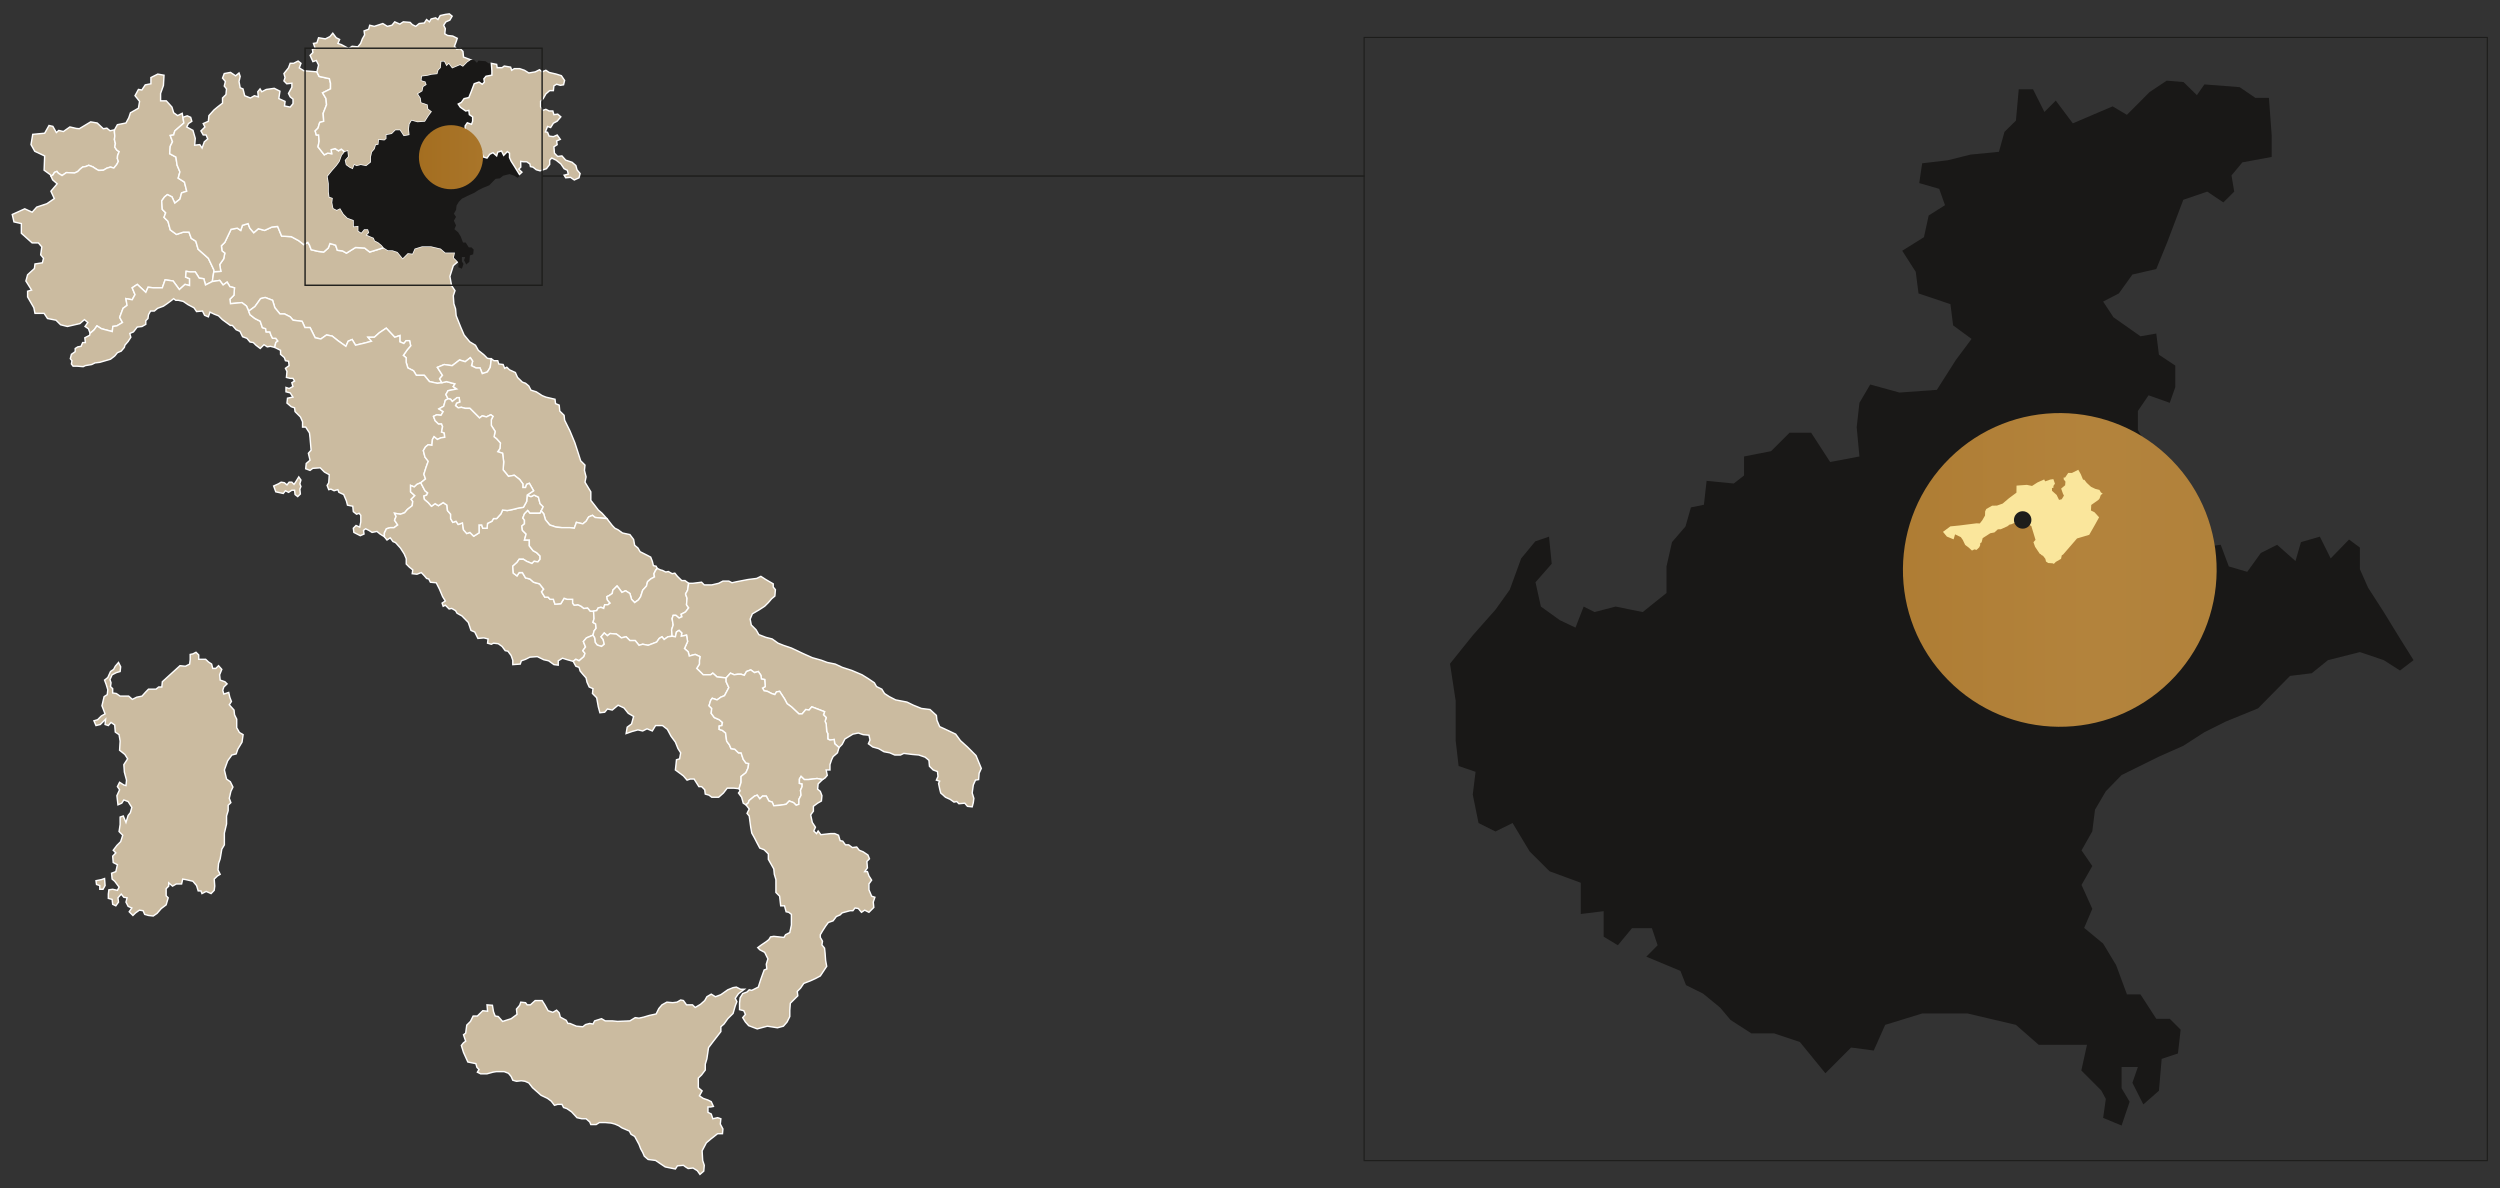 <?xml version="1.0" encoding="UTF-8" standalone="no"?>
<!DOCTYPE svg PUBLIC "-//W3C//DTD SVG 1.1//EN" "http://www.w3.org/Graphics/SVG/1.1/DTD/svg11.dtd">
<svg width="100%" height="100%" viewBox="0 0 810 385" version="1.1" xmlns="http://www.w3.org/2000/svg" xmlns:xlink="http://www.w3.org/1999/xlink" xml:space="preserve" xmlns:serif="http://www.serif.com/" style="fill-rule:evenodd;clip-rule:evenodd;stroke-miterlimit:10;">
    <rect x="0" y="0" width="810" height="385" fill="#333333" stroke="none"/>
    <g transform="matrix(1,0,0,1,1.667,2.188)">
        <g transform="matrix(4.167,0,0,4.167,638.681,154.47)">
            <path d="M0,5.173L-0.138,5.129L-0.334,5.217L-0.588,4.985L-0.888,4.773L-1.039,4.388L-1.215,4.154L-1.666,3.958L-1.783,4.342L-2.295,4.109L-2.589,3.753L-2.03,3.348L-1.322,3.274L-0.001,3.087L0.263,3.123L0.457,2.849L0.686,2.489L0.693,2.161L0.759,1.986L1.223,1.718L1.61,1.718L2.046,1.558L2.533,1.128L3.109,0.724L3.119,0.158L3.93,0.114L4.32,0.168L4.761,-0.088L5.273,-0.303L5.364,-0.17L5.759,-0.301L5.986,-0.354L6.122,0.005L6.006,0.184L5.997,0.354L5.932,0.349L5.874,0.354L5.874,0.559L6.237,0.893L6.432,1.274L6.625,1.207L6.81,0.927L6.726,0.795L6.602,0.404L6.897,0.123L6.926,-0.162L6.785,-0.329L6.793,-0.458L6.906,-0.458L7.145,-0.825L7.436,-0.809L7.916,-1.075L8.116,-0.71L8.289,-0.304L8.385,-0.277L8.566,-0.044L8.907,0.255L9.228,0.415L9.571,0.497L9.701,0.699L9.802,0.757L9.797,0.824L9.688,0.903L9.592,1.171L9.475,1.281L8.937,1.653L8.914,2.103L9.169,2.234L9.548,2.634L9.242,3.193L8.762,4.002L7.831,4.265L6.748,5.515L6.63,5.595L6.601,5.85L6.18,6.112L6.018,6.248L5.925,6.214L5.577,6.177L5.414,6.068L5.357,5.865L5.189,5.639L5.066,5.581L5.023,5.493L4.92,5.464L4.572,4.912L4.44,4.577L4.586,4.388L4.279,3.304L3.953,3.136L3.814,3.064L3.713,2.882L3.504,2.887L3.428,2.955L3.127,3.039L3.022,3.016L2.715,3.164L2.582,3.197L2.423,3.339L1.89,3.572L1.667,3.565L1.408,3.801L1.091,3.87L0.509,4.247L0.392,4.569L0.293,4.634L0.284,4.817L0.227,4.962L0,5.173Z" style="fill:rgb(227,6,19);"/>
        </g>
        <g transform="matrix(4.167,0,0,4.167,680.622,32.57)">
            <path d="M0,77.105L-0.21,78.58L1.225,79.174L1.851,77.324L1.225,76.268L1.225,74.624L2.492,74.624L2.066,75.851L2.916,77.531L4.128,76.47L4.343,73.992L5.608,73.57L5.817,71.72L4.972,70.874L3.922,70.874L2.695,68.979L1.643,68.979L0.801,66.702L-0.21,65.024L-1.684,63.807L-1.052,62.323L-1.889,60.467L-1.052,58.997L-1.889,57.778L-1.052,56.299L-0.841,54.616L0,53.182L1.225,51.923L4.128,50.488L6.023,49.649L7.665,48.59L9.355,47.748L11.837,46.736L14.321,44.213L16.011,44.006L17.271,42.988L19.754,42.361L21.61,42.988L22.871,43.795L23.927,42.988L22.871,41.303L21.61,39.248L20.39,37.35L19.754,35.914L19.754,34.235L18.91,33.609L17.483,35.076L16.641,33.384L15.172,33.81L14.746,35.282L13.318,34.017L12.051,34.656L10.995,36.121L9.563,35.701L8.933,34.017L7.249,34.235L6.023,31.539L5.608,29.253L2.916,28.209L3.322,26.523L2.492,25.088L2.492,23.615L3.322,22.396L4.972,22.981L5.399,21.766L5.399,20.084L4.128,19.238L3.922,17.592L2.695,17.806L0.594,16.328L-0.21,15.106L1.014,14.474L2.066,13.004L3.922,12.577L4.764,10.521L6.023,7.193L7.885,6.557L9.139,7.398L9.983,6.557L9.772,5.296L10.617,4.284L12.896,3.861L12.896,2.177L12.681,-0.731L11.629,-0.731L10.405,-1.565L7.665,-1.778L7.081,-0.943L6.039,-1.962L4.728,-2.069L3.403,-1.183L1.637,0.587L0.527,-0.071L-2.568,1.249L-3.892,-0.521L-4.776,0.365L-5.66,-1.4L-6.771,-1.4L-6.991,1.035L-7.88,1.909L-8.312,3.462L-10.522,3.679L-12.291,4.12L-14.281,4.356L-14.508,5.895L-12.956,6.342L-12.505,7.613L-13.775,8.413L-14.143,10.101L-15.832,11.154L-14.78,12.795L-14.565,14.474L-12.082,15.309L-11.874,16.96L-10.441,18.011L-11.664,19.653L-13.138,21.971L-16.047,22.181L-18.319,21.555L-19.159,22.981L-19.372,24.881L-19.159,27.151L-21.436,27.581L-22.911,25.305L-24.595,25.305L-26.025,26.737L-28.13,27.151L-28.13,28.629L-28.93,29.253L-31.041,29.048L-31.251,30.905L-32.26,31.11L-32.683,32.591L-33.731,33.81L-34.16,35.701L-34.16,37.765L-36.01,39.248L-38.118,38.821L-39.758,39.248L-40.601,38.821L-41.236,40.459L-42.456,39.878L-43.927,38.821L-44.345,36.932L-43.085,35.494L-43.293,33.384L-44.366,33.754L-45.461,35.083L-46.347,37.511L-47.458,39.064L-49.224,41.06L-50.993,43.264L-50.553,46.146L-50.553,49.239L-50.324,51.22L-49.006,51.671L-49.224,53.443L-48.775,55.651L-47.458,56.31L-46.128,55.651L-44.8,57.862L-43.253,59.404L-40.824,60.299L-40.824,62.726L-39.046,62.507L-39.046,64.492L-37.941,65.156L-36.843,63.83L-35.295,63.83L-34.849,65.156L-35.731,66.044L-33.076,67.15L-32.642,68.257L-31.313,68.918L-29.989,70.004L-29.18,70.965L-27.557,72.01L-25.787,72.01L-23.788,72.679L-21.807,75.109L-19.808,73.109L-18.045,73.342L-17.157,71.346L-14.281,70.461L-10.75,70.461L-6.991,71.346L-5.222,72.895L-1.465,72.895L-1.905,74.892L-0.357,76.442L0,77.105Z" style="fill:rgb(25,24,23);fill-rule:nonzero;"/>
        </g>
        <g transform="matrix(-1648.08,1618.81,1618.81,1648.08,807.468,39.983)">
            <circle cx="0.087" cy="0.001" r="0.022" style="fill:url(#_Linear1);"/>
        </g>
        <g transform="matrix(124.89,60.132,60.132,-124.89,513.347,95.153)">
            <path d="M1.068,-0.133L1.063,-0.134L1.059,-0.139L1.049,-0.136L1.039,-0.134L1.029,-0.126L1.022,-0.122L1.007,-0.122L1.009,-0.134L0.992,-0.135L0.979,-0.129L0.989,-0.11L1.007,-0.099L1.041,-0.077L1.048,-0.074L1.05,-0.065L1.051,-0.052L1.047,-0.043L1.047,-0.037L1.056,-0.024L1.066,-0.019L1.076,-0.009L1.084,0.009L1.094,0.028L1.087,0.043L1.108,0.055L1.12,0.058L1.128,0.071L1.139,0.084L1.143,0.081L1.152,0.09L1.158,0.094L1.166,0.086L1.165,0.08L1.167,0.075L1.166,0.075L1.164,0.074L1.167,0.068L1.181,0.064L1.191,0.056L1.196,0.06L1.197,0.07L1.193,0.073L1.184,0.082L1.189,0.093L1.186,0.101L1.18,0.104L1.178,0.108L1.181,0.109L1.183,0.122L1.191,0.126L1.201,0.139L1.211,0.132L1.221,0.123L1.224,0.124L1.232,0.12L1.245,0.116L1.256,0.116L1.266,0.118L1.272,0.114L1.276,0.114L1.276,0.112L1.274,0.109L1.275,0.1L1.274,0.096L1.264,0.078L1.269,0.066L1.278,0.066L1.293,0.06L1.292,0.041L1.29,0.013L1.268,-0.007L1.255,-0.055L1.253,-0.058L1.255,-0.066L1.247,-0.078L1.245,-0.084L1.242,-0.084L1.232,-0.088L1.226,-0.087L1.222,-0.082L1.214,-0.078L1.21,-0.078L1.208,-0.077L1.205,-0.077L1.188,-0.067L1.18,-0.059L1.182,-0.052L1.159,-0.027L1.144,-0.027L1.139,-0.023L1.133,-0.026L1.132,-0.029L1.125,-0.035L1.122,-0.036L1.115,-0.044L1.112,-0.046L1.109,-0.052L1.098,-0.065L1.092,-0.068L1.088,-0.078L1.08,-0.084L1.069,-0.102L1.071,-0.112L1.069,-0.115L1.071,-0.12L1.071,-0.125L1.068,-0.133Z" style="fill:url(#_Linear2);"/>
        </g>
        <g transform="matrix(-4.167,0,0,4.167,2596.64,-1045.4)">
            <rect x="430.146" y="253.262" width="87.333" height="87.333" style="fill:none;stroke:rgb(29,29,27);stroke-width:0.09px;"/>
        </g>
        <g transform="matrix(4.167,0,0,4.167,174.093,54.845)">
            <path d="M0,0L63.931,0" style="fill:none;fill-rule:nonzero;stroke:rgb(29,29,27);stroke-width:0.11px;"/>
        </g>
        <g transform="matrix(4.167,0,0,4.167,14.83,37.295)">
            <path d="M0,4.212L-0.045,4.109L-0.53,3.757L-0.487,2.651L-1.257,2.286L-1.548,1.768L-1.415,0.972L-0.487,0.883L-0.148,0.283L0.151,0.351L0.423,0.831L0.605,0.667L0.971,0.75L1.475,0.395L1.975,0.51L2.208,0.531L3.092,0L3.601,0.089L4.073,0.534L4.349,0.488L4.598,0.693L4.948,0.618L4.937,0.764L4.969,1.101L4.937,1.38L5.014,1.686L4.969,1.964L5.122,2.194L5.307,2.317L5.183,2.625L5.167,2.854L5.244,3.071L5.122,3.315L4.892,3.593L4.629,3.517L4.338,3.609L4.076,3.762L3.707,3.777L3.492,3.655L3.262,3.501L2.938,3.377L2.723,3.47L2.463,3.517L2.277,3.67L2.079,3.87L1.833,3.978L1.524,3.961L1.203,3.946L0.865,4.176L0.572,3.992L0.464,3.852L0.28,3.931L0.157,4.13L0,4.212Z" style="fill:rgb(203,187,160);fill-rule:nonzero;stroke:white;stroke-width:0.11px;"/>
        </g>
        <g transform="matrix(4.167,0,0,4.167,31.189,285.583)">
            <path d="M0,-0.667L-0.421,-0.582L-0.38,-0.288L-0.127,-0.204L-0.127,0.084L0.125,0.084L0.285,-0.204L0.245,-0.751L0,-0.667Z" style="fill:rgb(203,187,160);fill-rule:nonzero;"/>
        </g>
        <g transform="matrix(4.167,0,0,4.167,31.714,282.454)">
            <path d="M0,0.835L0.16,0.547L0.119,0L-0.126,0.085L-0.547,0.169L-0.506,0.463L-0.252,0.547L-0.252,0.835L0,0.835Z" style="fill:none;fill-rule:nonzero;stroke:white;stroke-width:0.11px;"/>
        </g>
        <g transform="matrix(4.167,0,0,4.167,35.401,87.145)">
            <path d="M0,-11.2L0.01,-11.347L0.233,-11.743L0.896,-11.875L1.116,-12.274L1.249,-12.671L1.868,-13.025L1.956,-13.555L1.602,-13.998L1.868,-14.484L2.132,-14.439L2.398,-14.84L2.839,-14.924L2.839,-15.411L3.371,-15.677L3.857,-15.589L3.812,-14.792L3.591,-14.173L3.591,-13.599L4.034,-13.599L4.475,-13.112L4.608,-12.671L4.917,-12.451L5.271,-12.628L5.403,-11.875L4.695,-11.259L4.608,-10.948L4.343,-10.904L4.519,-10.417L4.343,-10.065L4.298,-9.49L4.784,-9.224L4.872,-8.607L5.094,-8.076L4.961,-7.589L5.446,-7.279L5.624,-6.572L5.226,-6.441L5.094,-5.954L4.695,-5.645L4.475,-6.132L4.121,-6.306L3.901,-6.132L3.68,-5.821L3.724,-5.159L3.988,-4.893L3.857,-4.539L4.166,-4.23L4.343,-3.567L4.829,-3.213L5.36,-3.391L5.8,-3.391L5.978,-2.905L6.331,-2.682L6.508,-2.064L7.304,-1.358L7.744,-0.429L7.612,0.455L7.083,0.719L6.95,0.234L6.595,0.189L6.287,-0.296L5.888,-0.296L5.58,-0.341L5.536,0.102L5.845,0.234L5.845,0.765L5.491,0.676L5.049,1.074L4.564,0.41L3.944,0.322L3.724,0.94L3.017,0.94L2.618,0.896L2.442,1.294L1.779,0.676L1.382,0.94L1.602,1.471L1.382,1.87L0.896,1.78L0.984,2.309L0.674,2.531L0.41,3.238L0.63,3.637L0.188,3.901L-0.12,3.946L-0.166,4.344L-1.005,4.123L-1.358,3.901L-1.579,4.211L-1.888,4.477L-2.021,4.123L-2.286,3.946L-2.066,3.637L-2.331,3.415L-2.684,3.723L-3.657,3.946L-4.186,3.813L-4.54,3.459L-5.204,3.327L-5.467,2.928L-6.176,2.928L-6.265,2.488L-6.75,1.648L-6.75,1.206L-6.44,1.117L-6.883,0.41L-6.75,-0.075L-6.22,-0.562L-6.176,-0.915L-5.602,-1.004L-5.512,-1.358L-5.733,-1.624L-5.645,-2.241L-5.91,-2.551L-6.397,-2.551L-7.236,-3.301L-7.236,-4.054L-7.811,-4.186L-7.944,-4.76L-6.971,-5.203L-6.397,-4.937L-6.044,-5.335L-5.248,-5.6L-4.672,-5.999L-4.938,-6.572L-4.451,-7.146L-4.805,-7.456L-4.937,-7.752L-4.78,-7.834L-4.657,-8.033L-4.474,-8.112L-4.366,-7.972L-4.072,-7.788L-3.735,-8.018L-3.413,-8.003L-3.105,-7.986L-2.858,-8.095L-2.66,-8.294L-2.475,-8.448L-2.214,-8.494L-1.999,-8.587L-1.676,-8.463L-1.445,-8.31L-1.23,-8.187L-0.861,-8.203L-0.6,-8.356L-0.308,-8.448L-0.046,-8.372L0.184,-8.649L0.307,-8.893L0.23,-9.11L0.246,-9.34L0.37,-9.647L0.184,-9.77L0.031,-10L0.077,-10.278L0,-10.585L0.031,-10.863L0,-11.2Z" style="fill:rgb(203,187,160);fill-rule:nonzero;stroke:white;stroke-width:0.11px;"/>
        </g>
        <g transform="matrix(4.167,0,0,4.167,67.601,106.408)">
            <path d="M0,-4.933L0.549,-4.964L0.459,-5.494L0.769,-5.936L0.857,-6.38L0.637,-6.555L0.592,-6.954L0.857,-7.217L1.344,-8.234L1.83,-8.322L2.095,-8.146L2.228,-8.544L2.67,-8.676L2.803,-8.322L3.11,-7.969L3.466,-8.279L3.95,-8.146L4.526,-8.411L4.966,-8.455L5.276,-7.704L6.029,-7.66L6.603,-7.349L7.001,-7.041L7.31,-7.217L7.444,-6.997L7.575,-6.643L8.149,-6.51L8.548,-6.466L8.901,-6.777L9.034,-7.129L9.476,-6.997L9.608,-6.6L10.005,-6.555L10.316,-6.38L11.022,-6.819L11.729,-6.777L12.126,-6.466L12.702,-6.643L13.216,-6.808L13.54,-6.6L13.894,-6.6L14.293,-6.466L14.69,-5.98L15.089,-6.38L15.441,-6.333L15.619,-6.732L16.193,-6.909L16.899,-6.909L17.65,-6.732L18.004,-6.422L18.755,-6.422L18.667,-6.023L18.976,-5.713L18.623,-5.405L18.357,-4.566L18.49,-3.857L18.755,-3.461L18.623,-3.065L18.667,-2.445L18.799,-2.046L18.845,-1.516L19.197,-0.633L19.463,-0.015L19.905,0.518L20.347,0.782L20.568,1.179L21.011,1.533L21.275,1.799L21.584,1.842L21.496,2.504L21.275,2.86L20.877,2.991L20.701,2.549L20.391,2.549L20.038,2.372L20.127,2.02L19.95,1.753L19.55,2.063L19.11,1.931L18.535,2.372L17.917,2.285L17.387,2.504L17.784,3.124L17.561,3.389L17.739,3.7L17.387,3.743L16.767,3.609L16.369,3.124L15.751,3.124L15.531,2.77L15.089,2.549L14.955,2.109L14.955,1.753L14.735,1.577L15.043,1.135L15.309,0.825L15.221,0.428L14.955,0.428L14.778,0.649L14.469,0.518L14.469,0.031L14.072,0.164L13.409,-0.543L12.878,-0.19L12.48,0.164L11.994,0.164L12.26,0.472L11.774,0.604L11.022,0.782L10.757,0.339L10.448,0.472L10.271,0.869L9.653,0.428L9.21,0.074L8.768,-0.015L8.326,0.296L7.884,0.207L7.488,-0.589L7.088,-0.589L6.869,-1.073L6.161,-1.163L5.94,-1.428L5.498,-1.65L5.144,-1.65L4.746,-2.135L4.57,-2.711L3.995,-2.929L3.642,-2.842L3.201,-2.224L2.714,-1.87L2.537,-2.269L2.183,-2.532L1.3,-2.445L1.255,-2.799L1.565,-3.107L1.609,-3.683L1.255,-3.771L1.034,-4.124L0.724,-3.903L0.459,-4.258L-0.116,-4.168L0,-4.933Z" style="fill:rgb(203,187,160);fill-rule:nonzero;stroke:white;stroke-width:0.11px;"/>
        </g>
        <g transform="matrix(4.167,0,0,4.167,122.668,25.399)">
            <path d="M0,12.634L-0.162,12.442L-0.427,12.225L-0.692,12.093L-0.779,11.872L-1.309,11.651L-1.133,11.473L-1.222,11.208L-1.532,11.208L-1.751,11.473L-1.972,11.34L-1.972,10.943L-2.327,10.987L-2.327,10.502L-2.813,10.323L-3.122,10.015L-3.388,9.573L-3.653,9.705L-3.916,9.573L-4.006,9.132L-3.963,8.778L-4.226,8.688L-4.271,8.292L-4.271,7.673L-4.36,7.097L-4.006,6.657L-3.653,6.258L-3.431,5.948L-3.254,5.463L-3.035,5.197L-3.3,4.975L-3.519,5.108L-3.784,4.932L-4.094,5.021L-4.05,5.329L-4.36,5.285L-4.625,5.418L-5.11,4.799L-5.024,4.358L-5.067,3.872L-5.244,3.872L-5.332,3.561L-5.11,3.341L-4.979,2.9L-4.668,2.811L-4.712,2.191L-4.448,1.529L-4.491,1.044L-4.757,0.6L-4.139,0.292L-4.139,-0.151L-4.226,-0.504L-5.024,-0.679L-5.198,-1.033L-6.215,-1.121L-6.568,-1.342L-6.436,-1.697L-6.658,-1.875L-7.012,-1.697L-7.276,-1.697L-7.408,-1.342L-7.762,-0.901L-7.673,-0.591L-7.762,-0.328L-7.542,-0.105L-7.143,-0.151L-7.143,0.16L-7.408,0.646L-7.276,0.911L-7.055,1.087L-7.055,1.44L-7.276,1.707L-7.717,1.618L-7.673,1.265L-8.16,1.044L-8.072,0.47L-8.514,0.247L-9.133,0.335L-9.485,0.512L-9.618,0.292L-9.795,0.512L-9.75,0.911L-10.06,0.822L-10.369,0.998L-10.811,0.822L-10.944,0.292L-11.164,0.203L-11.254,-0.282L-11.164,-0.679L-11.254,-0.946L-11.518,-0.726L-11.916,-0.991L-12.402,-0.901L-12.536,-0.548L-12.314,-0.282L-12.402,0.07L-12.227,0.292L-12.27,0.733L-12.536,0.998L-12.536,1.398L-12.932,1.707L-13.199,1.929L-13.595,2.369L-13.639,2.811L-14.037,2.988L-13.905,3.254L-14.216,3.561L-14.037,3.872L-13.816,3.872L-13.685,4.18L-13.95,4.402L-14.126,4.888L-14.304,4.623L-14.701,4.668L-14.656,4.137L-14.833,3.517L-15.319,3.254L-15.187,2.988L-14.922,2.811L-15.011,2.501L-15.283,2.384L-15.617,2.501L-15.541,2.944L-16.248,3.561L-16.336,3.872L-16.6,3.916L-16.424,4.402L-16.6,4.755L-16.645,5.329L-16.159,5.595L-16.071,6.213L-15.849,6.743L-15.982,7.231L-15.497,7.54L-15.319,8.247L-15.718,8.379L-15.849,8.865L-16.248,9.175L-16.468,8.688L-16.822,8.513L-17.042,8.688L-17.264,8.999L-17.219,9.661L-16.955,9.927L-17.086,10.28L-16.778,10.589L-16.6,11.252L-16.115,11.607L-15.583,11.429L-15.144,11.429L-14.965,11.915L-14.612,12.137L-14.435,12.755L-13.639,13.462L-13.199,14.39L-13.216,14.509L-12.667,14.478L-12.757,13.948L-12.447,13.506L-12.359,13.062L-12.579,12.887L-12.624,12.489L-12.359,12.225L-11.872,11.208L-11.386,11.12L-11.121,11.296L-10.988,10.898L-10.546,10.766L-10.413,11.12L-10.106,11.473L-9.75,11.163L-9.266,11.296L-8.69,11.031L-8.25,10.987L-7.94,11.738L-7.187,11.782L-6.613,12.093L-6.215,12.401L-5.906,12.225L-5.772,12.445L-5.641,12.799L-5.067,12.932L-4.668,12.976L-4.315,12.665L-4.182,12.313L-3.74,12.445L-3.608,12.842L-3.211,12.887L-2.9,13.062L-2.194,12.623L-1.487,12.665L-1.09,12.976L-0.514,12.799L0,12.634Z" style="fill:rgb(203,187,160);fill-rule:nonzero;stroke:white;stroke-width:0.11px;"/>
        </g>
        <g transform="matrix(4.167,0,0,4.167,101.005,33.849)">
            <path d="M0,-3.061L0.131,-3.591L-0.046,-3.946L-0.31,-3.857L-0.53,-4.345L-0.31,-4.565L-0.353,-4.831L-0.133,-4.875L-0.266,-5.272L0,-5.317L0.131,-5.713L0.662,-5.626L1.016,-5.804L1.236,-6.068L1.503,-5.713L1.767,-5.581L1.635,-5.272L1.899,-5.183L2.475,-4.875L2.739,-5.051L3.181,-5.007L3.402,-5.272L3.534,-5.626L3.711,-5.934L3.667,-6.243L4.022,-6.377L4.109,-6.686L4.463,-6.599L5.126,-6.818L5.48,-6.599L5.834,-6.686L6.054,-6.95L6.451,-6.773L6.718,-6.95L7.248,-6.908L7.424,-6.73L7.688,-6.599L7.954,-6.818L8.352,-6.863L8.529,-7.129L8.749,-6.95L8.881,-7.173L9.236,-7.261L9.411,-7.129L9.588,-7.438L9.987,-7.528L10.296,-7.57L10.517,-7.392L10.339,-7.084L10.032,-6.95L9.855,-6.686L9.987,-6.421L9.942,-6.023L10.165,-5.89L10.562,-5.845L10.915,-5.67L10.828,-5.403L10.694,-5.051L10.871,-4.831L11.135,-4.875L11.357,-4.652L11.4,-4.212L11.975,-3.991L11.71,-3.814L11.357,-3.46L11.135,-3.591L10.517,-3.328L10.252,-3.681L10.076,-3.504L9.899,-3.857L9.677,-3.857L9.633,-3.371L9.455,-3.196L9.369,-2.885L8.927,-2.842L8.574,-2.754L8.176,-2.707L8.131,-2.399L8.441,-2.31L8.531,-2.056L8.277,-1.896L8.204,-1.558L7.866,-1.348L8.076,-1.02L8.119,-0.685L8.615,-0.518L8.657,-0.188L8.944,0.022L8.699,0.351L8.405,0.813L7.823,0.856L7.369,0.731L7.201,1.016L7.158,1.395L7.201,1.849L6.746,1.935L6.451,1.48L6.115,1.48L5.829,1.767L5.408,1.849L5.408,2.144L5.248,2.269L4.826,2.228L4.784,2.599L4.582,2.64L4.498,2.936L4.289,3.18L4.203,3.558L4.203,3.97L3.833,4.267L3.412,4.181L3.084,4.267L2.916,4.181L2.789,4.509L2.545,4.393L2.251,4.181L2.168,3.804L2.419,3.516L2.378,3.094L2.163,3.169L1.899,2.947L1.679,3.08L1.415,2.904L1.105,2.992L1.148,3.301L0.839,3.257L0.574,3.39L0.088,2.771L0.175,2.33L0.131,1.844L-0.046,1.844L-0.133,1.532L0.088,1.312L0.22,0.871L0.53,0.783L0.487,0.163L0.751,-0.5L0.707,-0.984L0.442,-1.428L1.06,-1.736L1.06,-2.179L0.973,-2.532L0.175,-2.707L0,-3.061Z" style="fill:rgb(203,187,160);fill-rule:nonzero;stroke:white;stroke-width:0.11px;"/>
        </g>
        <g transform="matrix(4.167,0,0,4.167,146.964,18.945)">
            <path d="M0,15.41L-0.042,15.705L0.245,15.824L0.37,15.454L0.245,15.243L0.245,14.914L0.499,14.914L0.413,15.159L0.583,15.495L0.825,15.283L0.868,14.788L1.121,14.703L1.163,14.334L0.994,14.165L0.784,14.165L0.539,13.786L0.329,13.786L0.16,13.331L-0.042,12.995L-0.336,12.752L-0.21,12.455L-0.377,12.085L-0.21,11.791L-0.377,11.548L-0.21,11.252L-0.168,10.915L0,10.629L0.245,10.377L0.825,10.091L1.204,9.923L1.532,9.711L1.87,9.543L2.366,9.341L2.862,8.836L3.2,8.795L3.452,8.591L3.948,8.466L4.319,8.591L4.571,8.753L4.782,8.591L4.571,8.254L4.319,7.844L4.075,7.465L3.948,7.177L3.948,6.842L3.779,6.717L3.494,7.01L3.326,6.671L3.032,6.757L2.947,7.051L2.662,6.799L2.408,6.926L2.197,7.219L1.912,7.135L1.786,6.799L1.449,6.842L1.204,6.303L1.121,5.846L0.583,5.638L0.664,5.301L0.499,5.014L0.499,4.719L0.664,4.476L0.994,4.593L1.079,4.35L1.079,4.014L0.825,3.845L0.784,3.515L0.539,3.559L0.119,3.263L-0.042,3.019L0.203,2.892L0.413,2.599L0.784,2.514L0.952,2.102L1.204,1.438L1.576,1.31L1.827,1.478L1.995,1.31L1.953,1.058L2.122,0.856L2.577,0.771L2.577,0.435L2.534,-0.146L2.324,-0.146L2.08,-0.313L1.532,-0.356L1.415,-0.189L1.208,-0.392L0.945,-0.414L0.68,-0.237L0.327,0.117L0.105,-0.014L-0.513,0.249L-0.778,-0.104L-0.954,0.073L-1.131,-0.28L-1.353,-0.28L-1.397,0.207L-1.575,0.381L-1.661,0.692L-2.103,0.735L-2.456,0.823L-2.854,0.87L-2.899,1.178L-2.589,1.267L-2.499,1.521L-2.753,1.681L-2.826,2.019L-3.164,2.229L-2.954,2.557L-2.911,2.892L-2.415,3.059L-2.373,3.39L-2.086,3.6L-2.331,3.928L-2.626,4.391L-3.207,4.433L-3.661,4.308L-3.829,4.593L-3.872,4.972L-3.829,5.426L-4.284,5.512L-4.579,5.057L-4.915,5.057L-5.201,5.344L-5.622,5.426L-5.622,5.722L-5.782,5.846L-6.204,5.805L-6.246,6.176L-6.448,6.217L-6.532,6.513L-6.741,6.757L-6.827,7.135L-6.827,7.547L-7.197,7.844L-7.618,7.758L-7.946,7.844L-8.114,7.758L-8.241,8.086L-8.485,7.97L-8.779,7.758L-8.862,7.381L-8.611,7.094L-8.652,6.671L-8.867,6.746L-9.086,7.012L-9.263,7.497L-9.485,7.807L-9.837,8.206L-10.191,8.646L-10.103,9.222L-10.103,9.841L-10.057,10.237L-9.794,10.327L-9.837,10.681L-9.748,11.122L-9.485,11.254L-9.219,11.122L-8.954,11.564L-8.644,11.872L-8.159,12.051L-8.159,12.536L-7.804,12.492L-7.804,12.889L-7.583,13.022L-7.363,12.757L-7.054,12.757L-6.965,13.022L-7.141,13.2L-6.611,13.421L-6.524,13.642L-6.258,13.774L-5.994,13.991L-5.832,14.183L-5.508,14.391L-5.154,14.391L-4.754,14.525L-4.358,15.011L-3.959,14.611L-3.606,14.658L-3.429,14.259L-2.854,14.082L-2.149,14.082L-1.397,14.259L-1.043,14.569L-0.293,14.569L-0.381,14.968L-0.071,15.278L0,15.41Z" style="fill:rgb(25,24,23);fill-rule:nonzero;"/>
        </g>
        <g transform="matrix(4.167,0,0,4.167,157.526,56.12)">
            <path d="M0,-9.068L0.413,-8.986L0.456,-8.732L0.833,-8.732L1.003,-8.857L1.499,-8.773L1.583,-8.528L1.784,-8.655L2.205,-8.655L2.577,-8.528L2.914,-8.319L3.41,-8.404L3.746,-8.571L3.948,-8.404L4.242,-8.528L4.495,-8.36L5.035,-8.235L5.445,-8.109L5.697,-7.738L5.615,-7.401L5.362,-7.359L5.075,-7.444L4.866,-7.316L4.823,-6.946L4.537,-6.946L4.242,-6.693L4.032,-6.323L3.83,-6.114L3.83,-5.701L3.991,-5.407L4.242,-5.492L4.495,-5.363L4.781,-5.363L4.866,-5.077L5.161,-5.119L5.404,-4.908L5.118,-4.572L4.823,-4.414L4.613,-4.077L4.371,-4.16L4.201,-3.739L4.371,-3.705L4.495,-3.41L4.823,-3.368L5.118,-3.496L5.362,-3.158L5.075,-3.031L5.118,-2.746L4.866,-2.578L4.908,-2.08L5.161,-1.828L5.489,-1.871L5.783,-1.541L6.28,-1.375L6.574,-1.121L6.659,-0.794L6.903,-0.5L6.819,-0.169L6.449,0L6.153,-0.203L5.783,-0.169L5.658,-0.371L5.985,-0.456L5.909,-0.752L5.658,-0.877L5.404,-1.248L5.035,-1.541L4.699,-1.703L4.537,-1.541L4.537,-1.205L4.286,-0.877L3.789,-0.709L3.494,-0.794L3.241,-0.996L3.039,-1.04L2.996,-1.248L2.745,-1.416L2.493,-1.416L2.282,-1.445L2.289,-0.996L2.128,-0.841L2.38,-0.607L2.188,-0.426L2.037,-0.668L1.784,-1.078L1.541,-1.457L1.413,-1.745L1.413,-2.08L1.245,-2.205L0.96,-1.912L0.791,-2.251L0.498,-2.165L0.413,-1.871L0.128,-2.123L-0.126,-1.996L-0.337,-1.703L-0.623,-1.787L-0.749,-2.123L-1.085,-2.08L-1.331,-2.619L-1.413,-3.076L-1.952,-3.284L-1.87,-3.621L-2.036,-3.908L-2.036,-4.203L-1.87,-4.446L-1.54,-4.329L-1.455,-4.572L-1.455,-4.908L-1.709,-5.077L-1.75,-5.407L-1.996,-5.363L-2.415,-5.659L-2.576,-5.903L-2.332,-6.03L-2.122,-6.323L-1.75,-6.408L-1.582,-6.82L-1.331,-7.484L-0.958,-7.612L-0.708,-7.444L-0.539,-7.612L-0.581,-7.864L-0.412,-8.066L0.043,-8.151L0.043,-8.487L0,-9.068Z" style="fill:rgb(203,187,160);fill-rule:nonzero;stroke:white;stroke-width:0.11px;"/>
        </g>
        <g transform="matrix(4.167,0,0,4.167,67.118,113.295)">
            <path d="M0,-5.821L-0.529,-5.557L-0.662,-6.042L-1.016,-6.087L-1.324,-6.572L-1.723,-6.572L-2.032,-6.617L-2.076,-6.174L-1.767,-6.042L-1.767,-5.511L-2.12,-5.6L-2.563,-5.202L-3.048,-5.866L-3.668,-5.954L-3.888,-5.336L-4.595,-5.336L-4.993,-5.38L-5.17,-4.982L-5.833,-5.6L-6.229,-5.336L-6.009,-4.805L-6.229,-4.406L-6.716,-4.496L-6.628,-3.967L-6.938,-3.744L-7.202,-3.038L-6.982,-2.639L-7.424,-2.375L-7.732,-2.33L-7.778,-1.932L-8.617,-2.153L-8.97,-2.375L-9.191,-2.065L-9.5,-1.799L-9.539,-1.644L-9.912,-1.45L-9.869,-1.079L-10.079,-1.079L-10.206,-0.786L-10.459,-0.744L-10.66,-0.618L-10.66,-0.373L-10.955,-0.164L-11.04,0.175L-10.913,0.333L-10.955,0.587L-10.828,0.755L-10.534,0.755L-10.037,0.796L-9.869,0.713L-9.373,0.629L-9.12,0.503L-8.749,0.459L-7.915,0.217L-7.588,-0.035L-7.378,-0.289L-7.082,-0.414L-6.838,-0.7L-6.797,-0.87L-6.544,-1.165L-6.333,-1.493L-6.418,-1.787L-6.131,-1.906L-5.837,-2.284L-5.466,-2.326L-5.171,-2.494L-5.171,-2.78L-5.003,-2.948L-4.962,-3.243L-4.802,-3.529L-4.507,-3.529L-4.254,-3.741L-3.799,-3.908L-3.504,-4.11L-3.219,-4.322L-3.007,-4.49L-2.841,-4.364L-2.638,-4.364L-2.26,-4.279L-1.889,-4.027L-1.426,-3.783L-1.224,-3.488L-0.762,-3.529L-0.601,-3.201L-0.306,-3.077L-0.18,-3.445L0.149,-3.287L0.484,-3.159L0.779,-2.865L1.403,-2.41L1.562,-2.41L1.857,-2.074L2.153,-1.947L2.353,-1.533L2.691,-1.408L2.933,-1.122L3.187,-1.079L3.397,-0.87L3.727,-0.618L4.02,-0.912L4.273,-0.744L4.518,-0.786L4.855,-0.7L4.937,-1.079L5.098,-1.197L4.937,-1.408L4.685,-1.408L4.559,-1.661L4.475,-1.906L4.189,-1.906L4.147,-2.157L3.894,-2.242L3.727,-2.738L3.313,-2.948L2.933,-3.243L2.829,-3.523L2.652,-3.922L2.299,-4.186L1.415,-4.099L1.371,-4.452L1.68,-4.761L1.725,-5.336L1.371,-5.424L1.15,-5.777L0.84,-5.557L0.575,-5.911L0,-5.821Z" style="fill:rgb(203,187,160);fill-rule:nonzero;stroke:white;stroke-width:0.11px;"/>
        </g>
        <g transform="matrix(4.167,0,0,4.167,87.347,155.541)">
            <path d="M0,-10.839L0.45,-10.613L0.453,-10.303L0.747,-10.049L0.832,-9.806L1.076,-9.763L1.118,-9.426L0.832,-9.216L0.951,-8.972L0.908,-8.507L1.203,-8.433L1.414,-8.433L1.541,-8.223L1.329,-8.096L1.414,-7.802L1.118,-7.642L0.875,-7.726L0.875,-7.388L1.203,-7.304L1.414,-6.976L0.993,-6.892L0.951,-6.512L1.287,-6.227L1.541,-6.143L1.58,-5.848L1.994,-5.436L2.163,-5.058L2.163,-4.645L2.406,-4.645L2.701,-4.19L2.744,-3.811L2.827,-2.851L2.616,-2.609L2.744,-2.068L2.449,-1.816L2.406,-1.404L2.744,-1.277L2.954,-1.436L3.534,-1.479L3.863,-1.15L4.241,-0.941L4.199,-0.319L4.074,-0.108L4.199,0.221L4.367,0.179L4.612,0.304L4.906,0.221L4.991,0.431L5.361,0.599L5.571,1.096L5.656,1.426L6.067,1.509L6.11,1.931L6.362,2.13L6.564,2.057L6.69,2.216L6.69,2.722L6.607,3.133L6.321,3.008L6.11,3.219L6.153,3.545L6.65,3.799L6.943,3.672L6.902,3.386L7.069,3.261L7.315,3.386L7.568,3.545L7.945,3.47L8.191,3.672L8.526,3.883L8.526,3.589L8.686,3.261L8.981,3.176L9.275,3.176L9.561,2.966L9.317,2.595L9.435,2.301L9.317,2.057L9.772,2.13L10.1,2.015L10.311,1.762L10.69,1.467L10.732,1.138L10.606,0.97L10.892,0.685L10.563,0.39L10.563,-0.108L10.849,0.01L11.06,-0.191L11.354,-0.319L11.725,-0.613L11.598,-0.984L11.768,-1.52L11.936,-1.985L11.683,-2.313L11.555,-2.818L11.725,-3.105L11.936,-3.273L12.222,-3.23L12.264,-3.684L12.39,-3.895L12.642,-3.684L12.929,-3.811L13.223,-3.854L13.181,-4.19L12.971,-4.265L13.054,-4.685L12.971,-4.898L12.727,-4.898L12.473,-5.142L12.347,-5.478L12.601,-5.603L12.929,-5.561L13.097,-5.848L12.769,-6.058L13.14,-6.27L13.265,-6.723L13.475,-6.85L13.309,-7.178L13.475,-7.473L14.15,-7.608L13.88,-7.794L14.016,-8.006L13.354,-8.183L13,-8.093L12.647,-8.05L12.027,-8.183L11.63,-8.669L11.011,-8.669L10.791,-9.023L10.35,-9.244L10.216,-9.684L10.216,-10.039L9.996,-10.216L10.303,-10.657L10.57,-10.967L10.482,-11.364L10.216,-11.364L10.039,-11.144L9.729,-11.275L9.729,-11.762L9.332,-11.629L8.669,-12.336L8.139,-11.982L7.741,-11.629L7.255,-11.629L7.52,-11.32L7.035,-11.188L6.283,-11.011L6.018,-11.454L5.709,-11.32L5.532,-10.924L4.913,-11.364L4.471,-11.718L4.029,-11.807L3.586,-11.496L3.145,-11.586L2.748,-12.381L2.349,-12.381L2.13,-12.866L1.422,-12.956L1.2,-13.22L0.759,-13.442L0.405,-13.442L0.007,-13.927L-0.169,-14.503L-0.744,-14.722L-1.097,-14.635L-1.539,-14.016L-2.026,-13.662L-1.921,-13.382L-1.542,-13.087L-1.128,-12.877L-0.961,-12.381L-0.708,-12.296L-0.666,-12.045L-0.38,-12.045L-0.296,-11.8L-0.169,-11.547L0.082,-11.547L0.243,-11.336L0.082,-11.218L0,-10.839Z" style="fill:rgb(203,187,160);fill-rule:nonzero;stroke:white;stroke-width:0.11px;"/>
        </g>
        <g transform="matrix(4.167,0,0,4.167,122.872,195.808)">
            <path d="M0,-5.78L0.202,-5.527L0.455,-5.696L0.665,-5.41L0.866,-5.326L1.246,-4.906L1.54,-4.45L1.7,-4.073L1.7,-3.66L1.953,-3.406L2.206,-3.205L2.164,-2.909L2.533,-2.868L2.871,-2.994L3.115,-2.74L3.283,-2.539L3.451,-2.497L3.578,-2.245L4.032,-2.202L4.284,-1.705L4.528,-1.124L4.738,-0.788L4.486,-0.621L4.571,-0.376L4.738,-0.459L5.033,-0.165L5.235,-0.207L5.531,-0.038L5.656,0.172L6.027,0.372L6.523,0.879L6.734,1.502L7.028,1.627L7.272,2.125L7.735,2.082L8.064,2.166L8.022,2.494L8.316,2.578L8.486,2.494L8.855,2.537L9.15,2.748L9.394,3.075L9.605,3.118L9.857,3.455L9.984,3.823L9.984,4.161L10.564,4.12L10.648,3.866L10.976,3.749L11.313,3.581L11.894,3.538L12.391,3.781L12.77,3.866L13.182,4.161L13.518,4.203L13.518,3.866L13.847,3.664L14.225,3.781L14.68,3.907L14.89,3.749L15.135,3.866L15.514,3.538L15.598,3.287L15.43,3.075L15.64,2.789L15.471,2.368L15.716,2.082L16.22,1.873L16.305,1.543L16.465,1.333L16.423,0.997L16.22,0.879L16.305,0.585L16.263,0.004L16.011,0.004L15.799,-0.25L15.514,-0.207L15.303,-0.376L15.05,-0.494L14.765,-0.459L14.638,-0.621L14.638,-0.915L14.225,-0.915L13.975,-0.999L13.72,-0.578L13.267,-0.536L13.14,-0.915L12.887,-0.915L12.727,-1.083L12.475,-1.083L12.221,-1.496L12.391,-1.705L12.062,-2.118L11.601,-2.245L11.313,-2.497L10.976,-2.581L10.733,-2.994L10.48,-2.994L10.312,-2.74L10.025,-2.951L9.984,-3.49L10.312,-3.786L10.48,-4.03L10.809,-4.03L11.061,-3.87L11.473,-3.7L11.641,-3.87L11.936,-3.826L12.105,-4.03L12.105,-4.282L11.851,-4.534L11.557,-4.703L11.271,-5.073L11.271,-5.527L10.893,-5.527L11.019,-5.991L10.733,-6.277L10.689,-6.614L10.893,-6.783L10.893,-7.069L10.767,-7.237L10.893,-7.564L11.144,-7.818L11.313,-7.606L12.105,-7.606L12.349,-8.113L12.105,-8.356L11.978,-8.862L11.641,-9.02L11.398,-8.903L11.102,-9.02L11.061,-8.525L10.809,-8.07L10.48,-8.028L9.984,-7.901L9.561,-7.818L9.191,-7.86L9.065,-7.564L8.729,-7.194L8.486,-7.194L8.359,-6.985L8.022,-6.824L7.979,-6.444L7.652,-6.444L7.567,-6.697L7.358,-6.697L7.363,-6.085L6.945,-5.824L6.65,-6.118L6.406,-6.033L6.152,-6.32L6.069,-6.857L5.74,-6.738L5.572,-6.985L5.319,-6.9L5.151,-7.194L5.151,-7.533L4.907,-7.818L4.865,-8.237L4.571,-8.44L4.2,-8.197L3.947,-8.356L3.663,-8.154L3.409,-8.44L3.115,-8.693L3.072,-8.944L3.283,-9.02L3.367,-9.19L3.156,-9.359L2.828,-9.983L2.533,-9.854L2.322,-9.653L2.037,-9.771L2.037,-9.274L2.366,-8.978L2.08,-8.693L2.206,-8.525L2.164,-8.197L1.784,-7.901L1.573,-7.648L1.246,-7.533L0.791,-7.606L0.909,-7.362L0.791,-7.069L1.035,-6.697L0.749,-6.487L0.455,-6.487L0.16,-6.402L0,-6.075L0,-5.78Z" style="fill:rgb(203,187,160);fill-rule:nonzero;stroke:white;stroke-width:0.11px;"/>
        </g>
        <g transform="matrix(4.167,0,0,4.167,143.493,155.666)">
            <path d="M0,-6.879L0.202,-6.838L0.329,-6.669L0.707,-6.963L0.867,-6.963L0.909,-6.626L0.665,-6.541L0.582,-6.341L0.791,-6.172L1.036,-6.213L1.331,-6.131L1.701,-6.131L2.45,-5.383L2.66,-5.547L2.989,-5.466L3.324,-5.633L3.495,-5.507L3.367,-5.255L3.367,-4.8L3.663,-4.338L3.578,-3.924L3.78,-3.757L4.074,-3.428L4.033,-3.006L3.865,-2.763L4.242,-2.638L4.327,-1.971L4.285,-1.349L4.53,-1.054L4.699,-0.844L5.152,-0.928L5.572,-0.598L5.818,-0.262L5.818,0.024L6.027,0.024L6.112,-0.22L6.322,-0.304L6.652,0.275L6.153,0.613L6.449,0.731L6.692,0.613L7.029,0.772L7.156,1.278L7.4,1.521L7.244,1.844L7.442,2.07L7.568,2.523L7.904,2.937L8.402,3.104L8.856,3.147L9.479,3.147L9.816,3.19L9.983,2.734L10.481,2.851L10.734,2.649L10.935,2.314L11.23,2.187L11.44,2.356L12.349,2.44L11.979,2.028L11.684,1.774L11.398,1.397L11.103,1.025L11.103,0.36L10.649,-0.39L10.734,-0.801L10.607,-1.307L10.649,-1.72L10.312,-2.055L10.101,-2.722L9.857,-3.47L9.479,-4.378L9.065,-5.215L9.026,-5.591L8.688,-5.921L8.644,-6.382L8.36,-6.5L8.318,-6.838L7.609,-7.005L7.316,-7.124L6.861,-7.417L6.449,-7.545L6.281,-7.872L6.027,-8.083L5.784,-8.167L5.404,-8.537L5.237,-8.917L4.781,-9.126L4.572,-9.329L4.403,-9.245L4.285,-9.539L3.949,-9.581L3.865,-9.835L3.578,-9.835L3.369,-9.98L3.281,-9.318L3.061,-8.962L2.662,-8.83L2.487,-9.273L2.176,-9.273L1.823,-9.449L1.912,-9.802L1.735,-10.069L1.335,-9.758L0.895,-9.89L0.32,-9.449L-0.298,-9.537L-0.828,-9.318L-0.431,-8.698L-0.653,-8.433L-0.475,-8.122L-0.121,-8.212L0.54,-8.036L0.404,-7.823L0.674,-7.638L0,-7.502L-0.167,-7.207L0,-6.879Z" style="fill:rgb(203,187,160);fill-rule:nonzero;stroke:white;stroke-width:0.11px;"/>
        </g>
        <g transform="matrix(4.167,0,0,4.167,134.655,143.983)">
            <path d="M0,2.455L0.371,2.162L0.244,1.791L0.414,1.255L0.581,0.789L0.329,0.461L0.201,-0.043L0.371,-0.33L0.581,-0.499L0.868,-0.456L0.91,-0.91L1.036,-1.121L1.288,-0.91L1.575,-1.037L1.869,-1.079L1.827,-1.416L1.617,-1.491L1.7,-1.911L1.617,-2.123L1.372,-2.123L1.119,-2.368L0.992,-2.704L1.246,-2.829L1.575,-2.787L1.743,-3.073L1.415,-3.284L1.786,-3.496L1.911,-3.949L2.121,-4.075L2.323,-4.035L2.45,-3.865L2.828,-4.159L2.988,-4.159L3.03,-3.822L2.786,-3.738L2.703,-3.537L2.912,-3.368L3.157,-3.409L3.453,-3.327L3.822,-3.327L4.571,-2.579L4.781,-2.743L5.111,-2.662L5.445,-2.829L5.616,-2.704L5.489,-2.451L5.489,-1.996L5.784,-1.534L5.699,-1.121L5.901,-0.953L6.195,-0.625L6.154,-0.202L5.987,0.041L6.363,0.166L6.448,0.832L6.406,1.455L6.651,1.749L6.82,1.959L7.273,1.875L7.693,2.206L7.939,2.542L7.939,2.828L8.148,2.828L8.233,2.583L8.443,2.5L8.773,3.079L8.274,3.417L8.233,3.913L7.981,4.368L7.652,4.41L7.156,4.536L6.733,4.62L6.363,4.578L6.237,4.873L5.901,5.244L5.658,5.244L5.532,5.453L5.194,5.614L5.152,5.993L4.824,5.993L4.74,5.74L4.53,5.74L4.535,6.352L4.117,6.614L3.822,6.32L3.578,6.405L3.324,6.118L3.242,5.58L2.912,5.699L2.744,5.453L2.492,5.538L2.323,5.244L2.323,4.905L2.079,4.62L2.038,4.201L1.743,3.998L1.372,4.241L1.119,4.082L0.835,4.283L0.581,3.998L0.287,3.745L0.244,3.493L0.455,3.417L0.54,3.248L0.329,3.079L0,2.455Z" style="fill:rgb(203,187,160);fill-rule:nonzero;stroke:white;stroke-width:0.11px;"/>
        </g>
        <g transform="matrix(4.167,0,0,4.167,173.68,195.708)">
            <path d="M0,-7.767L-0.088,-7.583L-0.881,-7.583L-1.049,-7.794L-1.3,-7.541L-1.427,-7.214L-1.3,-7.046L-1.3,-6.76L-1.504,-6.591L-1.46,-6.254L-1.174,-5.968L-1.3,-5.504L-0.922,-5.504L-0.922,-5.05L-0.636,-4.679L-0.342,-4.511L-0.088,-4.259L-0.088,-4.006L-0.257,-3.803L-0.552,-3.847L-0.72,-3.677L-1.132,-3.847L-1.384,-4.006L-1.713,-4.006L-1.881,-3.763L-2.21,-3.467L-2.168,-2.927L-1.881,-2.717L-1.713,-2.97L-1.46,-2.97L-1.217,-2.558L-0.881,-2.474L-0.592,-2.222L-0.131,-2.095L0.197,-1.682L0.028,-1.472L0.282,-1.06L0.534,-1.06L0.694,-0.892L0.946,-0.892L1.074,-0.512L1.527,-0.555L1.781,-0.976L2.032,-0.892L2.445,-0.892L2.445,-0.597L2.572,-0.436L2.857,-0.471L3.11,-0.353L3.321,-0.184L3.606,-0.227L3.818,0.027L4.07,0.027L4.314,-0.015L4.44,-0.227L4.651,-0.27L4.861,-0.184L4.937,-0.471L5.189,-0.471L5.358,-0.597L5.147,-0.85L5.105,-1.101L5.274,-1.177L5.526,-1.346L5.568,-1.598L5.897,-1.927L6.064,-1.725L6.275,-1.431L6.561,-1.557L6.897,-1.346L7.025,-0.892L7.268,-0.638L7.562,-0.85L7.732,-1.101L7.892,-1.598L8.187,-1.927L8.271,-2.263L8.514,-2.474L8.809,-2.635L8.768,-2.886L8.894,-3.138L9.019,-3.3L8.936,-3.467L8.724,-3.51L8.641,-3.847L8.514,-4.173L8.271,-4.301L7.691,-4.594L7.521,-4.883L7.268,-5.091L7.185,-5.546L6.897,-5.925L6.316,-6.051L5.98,-6.297L5.728,-6.421L5.526,-6.632L5.105,-7.171L4.196,-7.255L3.986,-7.424L3.69,-7.297L3.49,-6.961L3.236,-6.76L2.739,-6.876L2.572,-6.421L2.235,-6.464L1.612,-6.464L1.158,-6.507L0.66,-6.674L0.324,-7.087L0.197,-7.541L0,-7.767Z" style="fill:rgb(203,187,160);fill-rule:nonzero;stroke:white;stroke-width:0.11px;"/>
        </g>
        <g transform="matrix(4.167,0,0,4.167,190.639,193.391)">
            <path d="M0,0.583L0.244,0.542L0.37,0.329L0.581,0.287L0.791,0.372L0.866,0.085L1.119,0.085L1.288,-0.041L1.077,-0.293L1.035,-0.545L1.204,-0.621L1.456,-0.79L1.498,-1.042L1.827,-1.37L1.994,-1.169L2.205,-0.875L2.491,-1L2.827,-0.79L2.955,-0.335L3.198,-0.082L3.492,-0.293L3.662,-0.545L3.822,-1.042L4.116,-1.37L4.201,-1.707L4.444,-1.918L4.739,-2.079L4.697,-2.329L4.823,-2.582L4.949,-2.744L5.195,-2.626L5.362,-2.582L5.614,-2.457L5.816,-2.498L6.111,-2.329L6.321,-2.371L6.524,-2.12L6.86,-1.792L7.112,-1.792L7.398,-1.581L7.314,-1.042L7.155,-0.748L7.272,-0.419L7.23,0.085L7.398,0.329L7.149,0.649L6.811,0.826L6.874,1.019L6.65,1.121L6.406,0.912L6.194,0.912L6.111,1.164L6.194,1.659L6.07,2.038L6.111,2.536L5.783,2.577L5.487,2.789L5.319,2.577L5.109,2.705L4.908,2.989L4.242,3.242L3.822,3.157L3.535,3.242L3.24,2.872L2.827,2.872L2.534,2.577L2.163,2.662L1.784,2.369L1.288,2.325L1.077,2.494L0.833,2.283L0.581,2.577L0.748,2.789L0.833,3.157L0.622,3.327L0.287,3.219L0.128,3.011L0.083,2.662L-0.043,2.452L0.041,2.123L0.201,1.913L0.16,1.576L-0.043,1.459L0.041,1.164L0,0.583Z" style="fill:rgb(203,187,160);fill-rule:nonzero;stroke:white;stroke-width:0.11px;"/>
        </g>
        <g transform="matrix(4.167,0,0,4.167,221.464,256.987)">
            <path d="M0,-16.844L0.338,-16.844L1.002,-16.928L1.212,-16.718L1.793,-16.718L2.332,-16.844L2.66,-17.013L3.123,-17.013L3.366,-16.885L3.747,-16.97L4.621,-17.138L5.286,-17.222L5.614,-17.383L5.994,-17.138L6.574,-16.801L6.574,-16.556L6.744,-16.347L6.701,-15.851L6.448,-15.64L6.196,-15.345L5.91,-15.06L5.455,-14.765L4.95,-14.47L4.781,-14.057L4.867,-13.604L5.244,-13.225L5.455,-12.853L5.994,-12.644L6.49,-12.517L6.945,-12.19L7.367,-12.021L7.988,-11.81L8.864,-11.396L9.613,-11.06L10.321,-10.86L10.776,-10.689L11.398,-10.563L11.938,-10.31L12.686,-10.068L13.477,-9.731L13.939,-9.445L14.438,-9.109L14.606,-8.814L15.017,-8.611L15.227,-8.274L15.6,-8.03L16.096,-7.776L16.97,-7.609L17.474,-7.365L18.099,-7.112L18.764,-7.029L19.26,-6.574L19.302,-6.195L19.513,-5.698L19.883,-5.53L20.759,-5.116L21.129,-4.611L21.676,-4.116L22.342,-3.45L22.753,-2.449L22.585,-2.079L22.543,-1.582L22.299,-1.539L22.131,-1.163L22.044,-0.538L22.174,-0.125L22.131,0.211L22.044,0.539L21.676,0.498L21.466,0.253L21.011,0.296L20.842,0.126L20.631,0.169L20.337,-0.041L19.967,-0.209L19.597,-0.538L19.513,-0.873L19.429,-1.287L19.513,-1.455L19.26,-1.539L19.386,-1.826L19.344,-2.205L19.008,-2.331L18.721,-2.617L18.68,-3.079L18.384,-3.325L17.888,-3.493L17.392,-3.535L16.726,-3.619L16.474,-3.493L16.02,-3.493L15.641,-3.661L15.186,-3.747L14.765,-3.99L14.31,-4.116L13.973,-4.367L14.099,-4.654L14.017,-5.033L13.562,-5.075L13.192,-5.202L12.771,-5.116L12.148,-4.739L11.938,-4.327L11.693,-4.073L11.357,-4.367L11.314,-4.698L10.985,-4.654L10.817,-4.739L10.817,-5.159L10.733,-5.318L10.692,-5.909L10.606,-6.111L10.692,-6.405L10.482,-6.616L10.565,-6.859L9.571,-7.239L9.361,-6.988L9.108,-7.029L8.823,-6.691L8.57,-6.691L7.988,-7.239L7.652,-7.483L7.45,-7.863L7.072,-8.441L6.828,-8.4L6.701,-8.19L6.448,-8.274L6.12,-8.441L5.869,-8.483L5.741,-8.695L5.952,-8.814L5.91,-9.359L5.658,-9.4L5.614,-9.689L5.414,-9.984L5.118,-9.899L4.824,-10.109L4.496,-9.984L4.326,-9.689L4.074,-9.773L3.83,-9.773L3.536,-9.731L3.249,-9.857L2.913,-9.487L2.206,-9.562L1.877,-9.857L1.709,-9.731L1.128,-9.731L0.876,-9.984L0.624,-10.227L0.834,-10.563L0.834,-10.86L0.876,-11.145L0.506,-11.313L0.044,-11.187L-0.042,-11.523L-0.329,-11.768L-0.084,-12.316L-0.168,-12.81L-0.58,-12.727L-0.538,-12.98L-0.749,-13.182L-0.951,-13.056L-1.035,-12.685L-1.288,-12.727L-1.328,-13.225L-1.204,-13.604L-1.288,-14.099L-1.204,-14.351L-0.993,-14.351L-0.749,-14.142L-0.525,-14.244L-0.587,-14.437L-0.249,-14.613L0,-14.934L-0.168,-15.177L-0.127,-15.682L-0.244,-16.011L-0.084,-16.305L0,-16.844Z" style="fill:rgb(203,187,160);fill-rule:nonzero;stroke:white;stroke-width:0.11px;"/>
        </g>
        <g transform="matrix(4.167,0,0,4.167,184.039,246.091)">
            <path d="M0,-8.161L0.21,-7.78L0.456,-7.696L0.54,-7.41L0.75,-7.158L1.003,-6.872L1.078,-6.535L1.247,-6.166L1.541,-6.038L1.5,-5.659L1.827,-5.33L1.954,-4.624L2.08,-4.162L2.45,-4.204L2.661,-4.456L3.04,-4.373L3.494,-4.75L3.949,-4.539L4.285,-4.118L4.699,-3.876L4.539,-3.294L4.201,-3.041L4.117,-2.544L4.572,-2.704L5.034,-2.831L5.406,-2.747L5.742,-2.915L6.154,-2.747L6.407,-3.168L6.946,-3.168L7.324,-2.872L7.611,-2.334L7.947,-1.881L8.149,-1.375L8.359,-1.046L8.275,-0.582L8.032,-0.507L7.989,-0.087L7.947,0.284L8.233,0.494L8.571,0.747L8.855,1.076L9.109,0.991L9.403,0.991L9.774,1.58L9.985,1.58L10.229,1.824L10.271,2.161L10.565,2.245L10.776,2.406L11.314,2.406L11.685,2.077L11.979,1.698L12.477,1.698L12.897,1.742L13.056,1.242L13.056,0.789L13.434,0.494L13.603,0.124L13.647,-0.213L13.434,-0.255L13.225,-0.541L13.056,-1.046L12.855,-1.046L12.561,-1.333L12.274,-1.375L12.148,-1.669L11.937,-1.955L11.853,-2.588L11.609,-2.789L11.356,-2.872L11.356,-3.126L11.568,-3.168L11.609,-3.412L11.356,-3.623L10.977,-3.79L10.734,-4.118L10.776,-4.497L10.565,-4.707L10.691,-5.121L10.817,-5.288L11.188,-5.162L11.483,-5.373L11.769,-5.49L12.105,-6.122L11.895,-6.576L11.895,-6.872L11.188,-6.947L10.859,-7.242L10.691,-7.116L10.111,-7.116L9.858,-7.369L9.606,-7.612L9.816,-7.948L9.816,-8.245L9.858,-8.53L9.488,-8.698L9.026,-8.572L8.94,-8.908L8.654,-9.153L8.898,-9.701L8.814,-10.196L8.402,-10.112L8.444,-10.365L8.233,-10.567L8.032,-10.441L7.947,-10.07L7.695,-10.112L7.367,-10.07L7.071,-9.859L6.903,-10.07L6.693,-9.943L6.491,-9.659L5.826,-9.406L5.406,-9.491L5.119,-9.406L4.824,-9.776L4.411,-9.776L4.117,-10.07L3.746,-9.986L3.368,-10.279L2.872,-10.323L2.661,-10.154L2.417,-10.365L2.165,-10.07L2.332,-9.859L2.417,-9.491L2.205,-9.32L1.871,-9.429L1.711,-9.637L1.667,-9.986L1.541,-10.196L1.036,-9.986L0.792,-9.701L0.961,-9.279L0.75,-8.993L0.918,-8.782L0.835,-8.53L0.456,-8.202L0.21,-8.32L0,-8.161Z" style="fill:rgb(203,187,160);fill-rule:nonzero;stroke:white;stroke-width:0.11px;"/>
        </g>
        <g transform="matrix(4.167,0,0,4.167,233.601,256.283)">
            <path d="M0,-9.318L0,-9.022L0.21,-8.568L-0.126,-7.936L-0.413,-7.82L-0.707,-7.608L-1.079,-7.734L-1.204,-7.567L-1.33,-7.153L-1.12,-6.944L-1.161,-6.564L-0.918,-6.237L-0.54,-6.069L-0.287,-5.858L-0.327,-5.614L-0.54,-5.572L-0.54,-5.318L-0.287,-5.235L-0.043,-5.034L0.041,-4.401L0.253,-4.115L0.379,-3.821L0.665,-3.779L0.96,-3.492L1.161,-3.492L1.33,-2.987L1.539,-2.701L1.752,-2.659L1.708,-2.322L1.539,-1.952L1.161,-1.657L1.161,-1.204L1.002,-0.704L1.086,-0.537L0.96,-0.369L1.203,-0.04L1.33,0.422L1.539,0.548L1.708,0.422L1.793,0.211L2.205,-0.126L2.416,-0.201L2.618,0.085L2.828,-0.126L3.122,-0.126L3.325,0.253L3.577,0.338L3.705,0.623L4.201,0.582L4.663,0.507L4.907,0.253L5.242,0.379L5.447,0.582L5.657,0.507L5.657,0.127L5.825,-0.201L5.783,-0.579L5.91,-0.866L5.91,-1.076L5.699,-1.118L5.699,-1.455L5.825,-1.657L6.077,-1.414L6.406,-1.414L7.071,-1.496L7.492,-1.414L7.693,-1.54L7.863,-1.741L7.778,-2.162L8.072,-2.162L8.072,-2.576L8.199,-2.953L8.316,-3.198L8.654,-3.492L8.78,-3.904L8.443,-4.199L8.401,-4.529L8.072,-4.485L7.904,-4.57L7.904,-4.99L7.819,-5.15L7.778,-5.741L7.693,-5.943L7.778,-6.237L7.569,-6.448L7.652,-6.691L6.658,-7.07L6.447,-6.819L6.195,-6.86L5.91,-6.522L5.657,-6.522L5.075,-7.07L4.739,-7.315L4.537,-7.695L4.159,-8.273L3.915,-8.231L3.787,-8.021L3.535,-8.105L3.207,-8.273L2.955,-8.315L2.828,-8.526L3.039,-8.646L2.997,-9.191L2.745,-9.232L2.701,-9.52L2.5,-9.815L2.205,-9.73L1.911,-9.941L1.583,-9.815L1.413,-9.52L1.161,-9.604L0.917,-9.604L0.622,-9.562L0.336,-9.688L0,-9.318Z" style="fill:rgb(203,187,160);fill-rule:nonzero;stroke:white;stroke-width:0.11px;"/>
        </g>
        <g transform="matrix(4.167,0,0,4.167,264.818,330.154)">
            <path d="M0,-19.142L-0.338,-18.805L-0.377,-18.393L-0.169,-18.225L-0.043,-17.888L-0.084,-17.475L-0.377,-17.307L-0.707,-17.062L-0.707,-16.683L-0.918,-16.397L-0.791,-15.807L-0.547,-15.438L-0.674,-15.143L-0.463,-14.94L-0.338,-15.143L-0.127,-14.856L0.624,-14.94L0.952,-14.94L1.246,-14.815L1.372,-14.394L1.574,-14.353L1.784,-14.066L2.037,-14.066L2.323,-13.854L2.66,-13.897L2.862,-13.645L3.157,-13.527L3.535,-13.275L3.654,-12.98L3.452,-12.778L3.494,-12.274L3.283,-11.986L3.494,-11.986L3.612,-11.65L3.822,-11.322L3.612,-11.026L3.612,-10.571L3.822,-10.075L4.074,-9.991L3.948,-9.613L3.991,-9.199L3.612,-8.821L3.283,-8.989L3.031,-8.821L2.787,-9.116L2.533,-9.157L2.366,-8.947L2.155,-8.947L1.533,-8.779L1.372,-8.619L1.077,-8.492L0.824,-8.156L0.455,-8.03L0.243,-7.744L0,-7.365L-0.169,-7.079L-0.169,-6.868L0,-6.574L-0.043,-6.287L0.16,-6.035L0.201,-5.664L0.243,-5.084L0.328,-4.621L-0.169,-3.871L-0.547,-3.67L-0.918,-3.501L-1.457,-3.291L-1.709,-2.92L-1.961,-2.667L-1.919,-2.329L-2.5,-1.75L-2.542,-1.212L-2.542,-0.714L-2.752,-0.292L-3.038,0.034L-3.502,0.159L-4.285,0.034L-5.075,0.244L-5.74,-0.007L-5.993,-0.292L-6.203,-0.63L-5.993,-0.883L-6.12,-1.169L-6.448,-1.253L-6.448,-1.75L-6.406,-2.169L-6.203,-2.498L-5.867,-2.626L-5.698,-2.794L-5.497,-2.751L-4.991,-3.005L-4.791,-3.627L-4.536,-4.334L-4.327,-4.419L-4.37,-4.789L-4.243,-5.2L-4.495,-5.707L-4.874,-5.907L-5.034,-6.076L-4.747,-6.287L-4.37,-6.54L-4.167,-6.701L-4.04,-6.909L-3.787,-6.952L-2.996,-6.868L-2.87,-7.079L-2.542,-7.247L-2.417,-7.828L-2.417,-8.661L-2.626,-8.821L-2.828,-8.863L-2.955,-9.327L-3.25,-9.327L-3.333,-10.075L-3.621,-10.362L-3.621,-11.363L-3.746,-11.775L-3.787,-12.195L-4.209,-12.937L-4.209,-13.358L-4.536,-13.686L-4.874,-13.813L-5.119,-14.274L-5.287,-14.604L-5.497,-14.982L-5.58,-15.438L-5.698,-16.312L-5.867,-16.514L-5.698,-16.85L-5.953,-17.18L-5.784,-17.307L-5.698,-17.518L-5.287,-17.854L-5.075,-17.929L-4.874,-17.643L-4.663,-17.854L-4.37,-17.854L-4.167,-17.475L-3.915,-17.391L-3.787,-17.105L-3.291,-17.146L-2.828,-17.221L-2.585,-17.475L-2.25,-17.349L-2.045,-17.146L-1.834,-17.221L-1.834,-17.601L-1.666,-17.929L-1.709,-18.308L-1.582,-18.594L-1.582,-18.805L-1.793,-18.847L-1.793,-19.184L-1.666,-19.386L-1.415,-19.142L-1.085,-19.142L-0.42,-19.225L0,-19.142Z" style="fill:rgb(203,187,160);stroke:white;stroke-width:0.11px;"/>
        </g>
        <g transform="matrix(4.167,0,0,4.167,147.81,359.404)">
            <path d="M0,-5.486L0.167,-5.697L0.336,-5.816L0.167,-6.319L0.336,-6.447L0.38,-6.776L0.421,-7.07L0.708,-7.356L0.918,-7.776L1.246,-7.776L1.667,-8.189L2.037,-8.147L1.995,-8.644L2.415,-8.61L2.501,-8.104L2.628,-7.776L2.87,-7.735L3.206,-7.356L3.873,-7.567L4.327,-7.903L4.285,-8.315L4.537,-8.61L4.621,-8.854L4.992,-8.813L5.118,-8.644L5.371,-8.644L5.742,-8.979L6.28,-8.979L6.491,-8.644L6.743,-8.189L7.113,-8.061L7.407,-8.232L7.609,-8.02L7.694,-7.693L8.157,-7.439L8.283,-7.198L8.444,-7.198L8.948,-6.986L9.445,-6.943L9.656,-7.111L9.984,-7.198L10.236,-7.154L10.362,-7.398L10.9,-7.567L11.187,-7.398L11.735,-7.398L12.147,-7.356L13.106,-7.398L13.519,-7.65L13.814,-7.608L14.185,-7.693L14.605,-7.819L15.145,-7.936L15.355,-8.357L15.598,-8.644L15.977,-8.854L16.433,-8.813L16.769,-8.854L17.054,-9.022L17.266,-8.979L17.509,-8.644L17.972,-8.644L18.183,-8.441L18.595,-8.686L18.924,-8.979L19.091,-9.276L19.429,-9.477L19.757,-9.276L20.178,-9.436L20.716,-9.814L21.129,-9.983L21.382,-10.025L21.718,-9.856L22.003,-9.856L21.551,-9.518L21.298,-9.15L21.424,-8.896L21.298,-8.568L21.129,-7.978L20.716,-7.567L20.422,-7.154L20.178,-6.943L20.178,-6.564L19.598,-5.816L19.219,-5.317L19.091,-4.444L18.966,-4.032L18.966,-3.576L18.68,-3.197L18.426,-2.952L18.426,-2.204L18.721,-1.953L18.511,-1.572L18.806,-1.372L19.176,-1.244L19.429,-1.117L19.598,-0.747L19.387,-0.706L19.176,-0.706L19.176,-0.285L19.429,-0.158L19.554,0.212L19.925,0.128L20.178,0.212L20.135,0.625L20.338,1.004L20.304,1.374L19.925,1.374L19.387,1.796L19.05,2.081L18.721,2.705L18.764,3.453L18.889,3.833L18.848,4.285L18.553,4.539L18.343,4.246L18.015,4.043L17.635,4.083L17.434,3.958L17.266,3.833L16.802,3.874L16.642,4.119L15.851,3.958L15.474,3.707L15.102,3.453L14.521,3.377L14.228,3.126L14.101,2.831L13.941,2.544L13.814,2.207L13.477,1.585L13.191,1.417L13.065,1.171L12.484,0.919L12.232,0.751L11.936,0.625L11.651,0.549L11.187,0.507L10.733,0.507L10.48,0.666L10.067,0.666L9.984,0.463L9.698,0.212L9.361,0.212L8.99,0.128L8.57,-0.326L8.2,-0.579L7.947,-0.663L7.821,-0.908L7.492,-0.908L7.24,-0.832L6.988,-1.159L6.702,-1.372L6.197,-1.613L5.531,-2.204L5.245,-2.573L4.95,-2.701L4.664,-2.743L4.285,-2.701L3.999,-2.784L3.873,-3.071L3.664,-3.323L3.335,-3.45L2.703,-3.45L2.459,-3.409L1.995,-3.282L1.499,-3.282L1.246,-3.409L1.373,-3.618L1.213,-3.778L1.128,-4.073L0.505,-4.2L0.167,-4.948L0,-5.486Z" style="fill:rgb(203,187,160);fill-rule:nonzero;stroke:white;stroke-width:0.11px;"/>
        </g>
        <g transform="matrix(4.167,0,0,4.167,87.689,153.874)">
            <path d="M0,0.79L0.582,0.917L0.751,0.705L0.994,0.831L1.248,0.664L1.459,0.664L1.499,1L1.703,1.161L1.912,0.958L1.871,0.579L1.955,0.378L1.871,0.168L1.955,-0.128L1.787,-0.371L1.534,0.04L1.416,0.209L1.248,0.04L1.036,0.04L0.87,0.25L0.665,0.081L0.415,0.04L0.203,0.168L-0.167,0.335L0,0.79Z" style="fill:rgb(203,187,160);fill-rule:nonzero;stroke:white;stroke-width:0.11px;"/>
        </g>
        <g transform="matrix(4.167,0,0,4.167,35.859,212.449)">
            <path d="M0,18.922L0.209,18.635L0.167,18.299L0.42,18.012L0.622,18.258L0.874,18.299L0.789,18.635L0.958,18.966L1.245,19.091L1.041,19.385L1.328,19.672L1.539,19.469L1.833,19.26L2.12,19.302L2.246,19.588L2.54,19.672L2.911,19.714L3.206,19.511L3.534,19.133L3.913,18.847L4.073,18.299L3.913,18.14L3.913,17.592L4.114,17.39L4.114,17.137L4.409,17.39L4.704,17.222L5.116,17.222L5.201,16.843L5.453,16.886L5.992,17.011L6.278,17.348L6.404,17.761L6.616,17.761L6.699,17.971L7.027,17.803L7.406,17.971L7.651,17.718L7.692,17.39L7.651,16.843L7.903,16.599L8.114,16.473L7.945,16.137L7.986,15.639L8.114,15.269L8.24,14.52L8.441,14.183L8.441,13.266L8.61,12.558L8.61,11.936L8.736,11.523L8.736,11.102L8.946,10.9L8.821,10.563L8.946,10.023L9.107,9.687L8.905,9.276L8.61,9.065L8.441,8.358L8.695,7.651L9.022,7.195L9.359,7.112L9.485,6.741L9.814,6.193L9.898,5.614L9.611,5.446L9.4,5.074L9.4,4.409L9.232,4.073L9.191,3.701L8.821,3.289L8.989,3.038L8.862,2.701L8.777,2.33L8.4,2.456L8.315,2.161L8.4,1.908L8.652,1.665L8.482,1.498L8.114,1.371L8.071,0.958L8.24,0.537L7.986,0.251L7.776,0.462L7.533,0.462L7.449,0.126L7.196,-0.044L6.985,-0.246L6.447,-0.246L6.447,-0.582L6.235,-0.792L5.992,-0.667L5.783,-0.624L5.783,-0.213L5.74,0.126L5.411,0.294L4.99,0.251L3.617,1.498L3.577,1.908L3.332,1.908L3.122,2.077L2.54,2.077L2.331,2.289L2.036,2.617L1.624,2.701L1.286,2.87L1,2.617L0.335,2.617L0.041,2.415L-0.245,2.373L-0.245,2.036L-0.413,1.874L-0.372,1.58L-0.456,1.329L-0.288,0.958L0.041,0.79L0.335,0.705L0.377,0.335L0.209,0L-0.043,0.294L-0.171,0.537L-0.413,0.705L-0.624,1.17L-0.876,1.371L-0.75,1.706L-0.624,2.12L-0.667,2.499L-0.912,2.659L-1.079,3.367L-0.836,3.998L-1.121,4.157L-1.417,4.451L-1.702,4.536L-1.542,4.906L-1.205,4.823L-0.794,4.409L-0.836,4.823L-0.583,4.906L-0.372,4.662L-0.086,4.864L-0.043,5.411L0.252,5.614L0.335,6.119L0.293,6.826L0.705,7.154L0.917,7.492L0.622,7.945L0.664,8.527L0.832,9.15L0.789,9.571L0.622,9.526L0.293,9.316L0.124,9.654L0.293,9.898L0.083,10.36L0.167,11.069L0.462,10.942L0.622,10.689L0.958,10.815L1.245,11.27L1.126,11.691L0.958,11.893L0.789,12.441L0.579,11.936L0.335,12.02L0.335,12.601L0.252,13.146L0.537,13.433L0.377,13.931L0.083,14.227L-0.203,14.603L0,14.806L-0.245,15.058L-0.203,15.556L0.124,15.725L0,16.263L-0.33,16.388L-0.288,16.843L-0.086,17.011L0.252,17.466L0.124,17.718L-0.245,17.636L-0.541,17.677L-0.583,18.012L-0.583,18.343L-0.288,18.425L-0.245,18.805L0,18.922Z" style="fill:rgb(203,187,160);fill-rule:nonzero;stroke:white;stroke-width:0.11px;"/>
        </g>
        <g transform="matrix(-493.738,484.759,484.759,493.738,151.364,40.978)">
            <circle cx="0.015" cy="0.001" r="0.015" style="fill:url(#_Linear3);"/>
        </g>
        <g transform="matrix(-4.167,0,0,4.167,1623.19,-1325.56)">
            <rect x="347.783" y="321.333" width="18.431" height="18.431" style="fill:none;stroke:rgb(29,29,27);stroke-width:0.11px;"/>
        </g>
        <g transform="matrix(0,-4.167,-4.167,0,653.681,163.445)">
            <path d="M-0.679,-0.679C-1.054,-0.679 -1.358,-0.375 -1.358,-0C-1.358,0.375 -1.054,0.679 -0.679,0.679C-0.304,0.679 -0,0.375 -0,-0C-0,-0.375 -0.304,-0.679 -0.679,-0.679" style="fill:rgb(29,29,27);fill-rule:nonzero;"/>
        </g>
    </g>
    <defs>
        <linearGradient id="_Linear1" x1="0" y1="0" x2="1" y2="0" gradientUnits="userSpaceOnUse" gradientTransform="matrix(-0.713,0.701,-0.701,-0.713,0.147,-0.06)"><stop offset="0" style="stop-color:rgb(164,110,32);stop-opacity:1"/><stop offset="0.09" style="stop-color:rgb(179,131,60);stop-opacity:1"/><stop offset="0.21" style="stop-color:rgb(166,122,54);stop-opacity:1"/><stop offset="0.29" style="stop-color:rgb(180,132,58);stop-opacity:1"/><stop offset="0.43" style="stop-color:rgb(151,105,39);stop-opacity:1"/><stop offset="0.53" style="stop-color:rgb(182,133,58);stop-opacity:1"/><stop offset="0.63" style="stop-color:rgb(214,169,86);stop-opacity:1"/><stop offset="0.79" style="stop-color:rgb(254,229,157);stop-opacity:1"/><stop offset="0.92" style="stop-color:rgb(255,244,174);stop-opacity:1"/><stop offset="1" style="stop-color:rgb(250,230,156);stop-opacity:1"/></linearGradient>
        <linearGradient id="_Linear2" x1="0" y1="0" x2="1" y2="0" gradientUnits="userSpaceOnUse" gradientTransform="matrix(1,0,0,1,0,1.17485e-05)"><stop offset="0" style="stop-color:rgb(164,110,32);stop-opacity:1"/><stop offset="0.09" style="stop-color:rgb(179,131,60);stop-opacity:1"/><stop offset="0.21" style="stop-color:rgb(166,122,54);stop-opacity:1"/><stop offset="0.29" style="stop-color:rgb(180,132,58);stop-opacity:1"/><stop offset="0.43" style="stop-color:rgb(151,105,39);stop-opacity:1"/><stop offset="0.53" style="stop-color:rgb(182,133,58);stop-opacity:1"/><stop offset="0.63" style="stop-color:rgb(214,169,86);stop-opacity:1"/><stop offset="0.79" style="stop-color:rgb(254,229,157);stop-opacity:1"/><stop offset="0.92" style="stop-color:rgb(255,244,174);stop-opacity:1"/><stop offset="1" style="stop-color:rgb(250,230,156);stop-opacity:1"/></linearGradient>
        <linearGradient id="_Linear3" x1="0" y1="0" x2="1" y2="0" gradientUnits="userSpaceOnUse" gradientTransform="matrix(-0.703,0.711,-0.711,-0.703,0.025,-0.011)"><stop offset="0" style="stop-color:rgb(164,110,32);stop-opacity:1"/><stop offset="0.09" style="stop-color:rgb(179,131,60);stop-opacity:1"/><stop offset="0.21" style="stop-color:rgb(166,122,54);stop-opacity:1"/><stop offset="0.29" style="stop-color:rgb(180,132,58);stop-opacity:1"/><stop offset="0.43" style="stop-color:rgb(151,105,39);stop-opacity:1"/><stop offset="0.53" style="stop-color:rgb(182,133,58);stop-opacity:1"/><stop offset="0.63" style="stop-color:rgb(214,169,86);stop-opacity:1"/><stop offset="0.79" style="stop-color:rgb(254,229,157);stop-opacity:1"/><stop offset="0.92" style="stop-color:rgb(255,244,174);stop-opacity:1"/><stop offset="1" style="stop-color:rgb(250,230,156);stop-opacity:1"/></linearGradient>
    </defs>
</svg>
